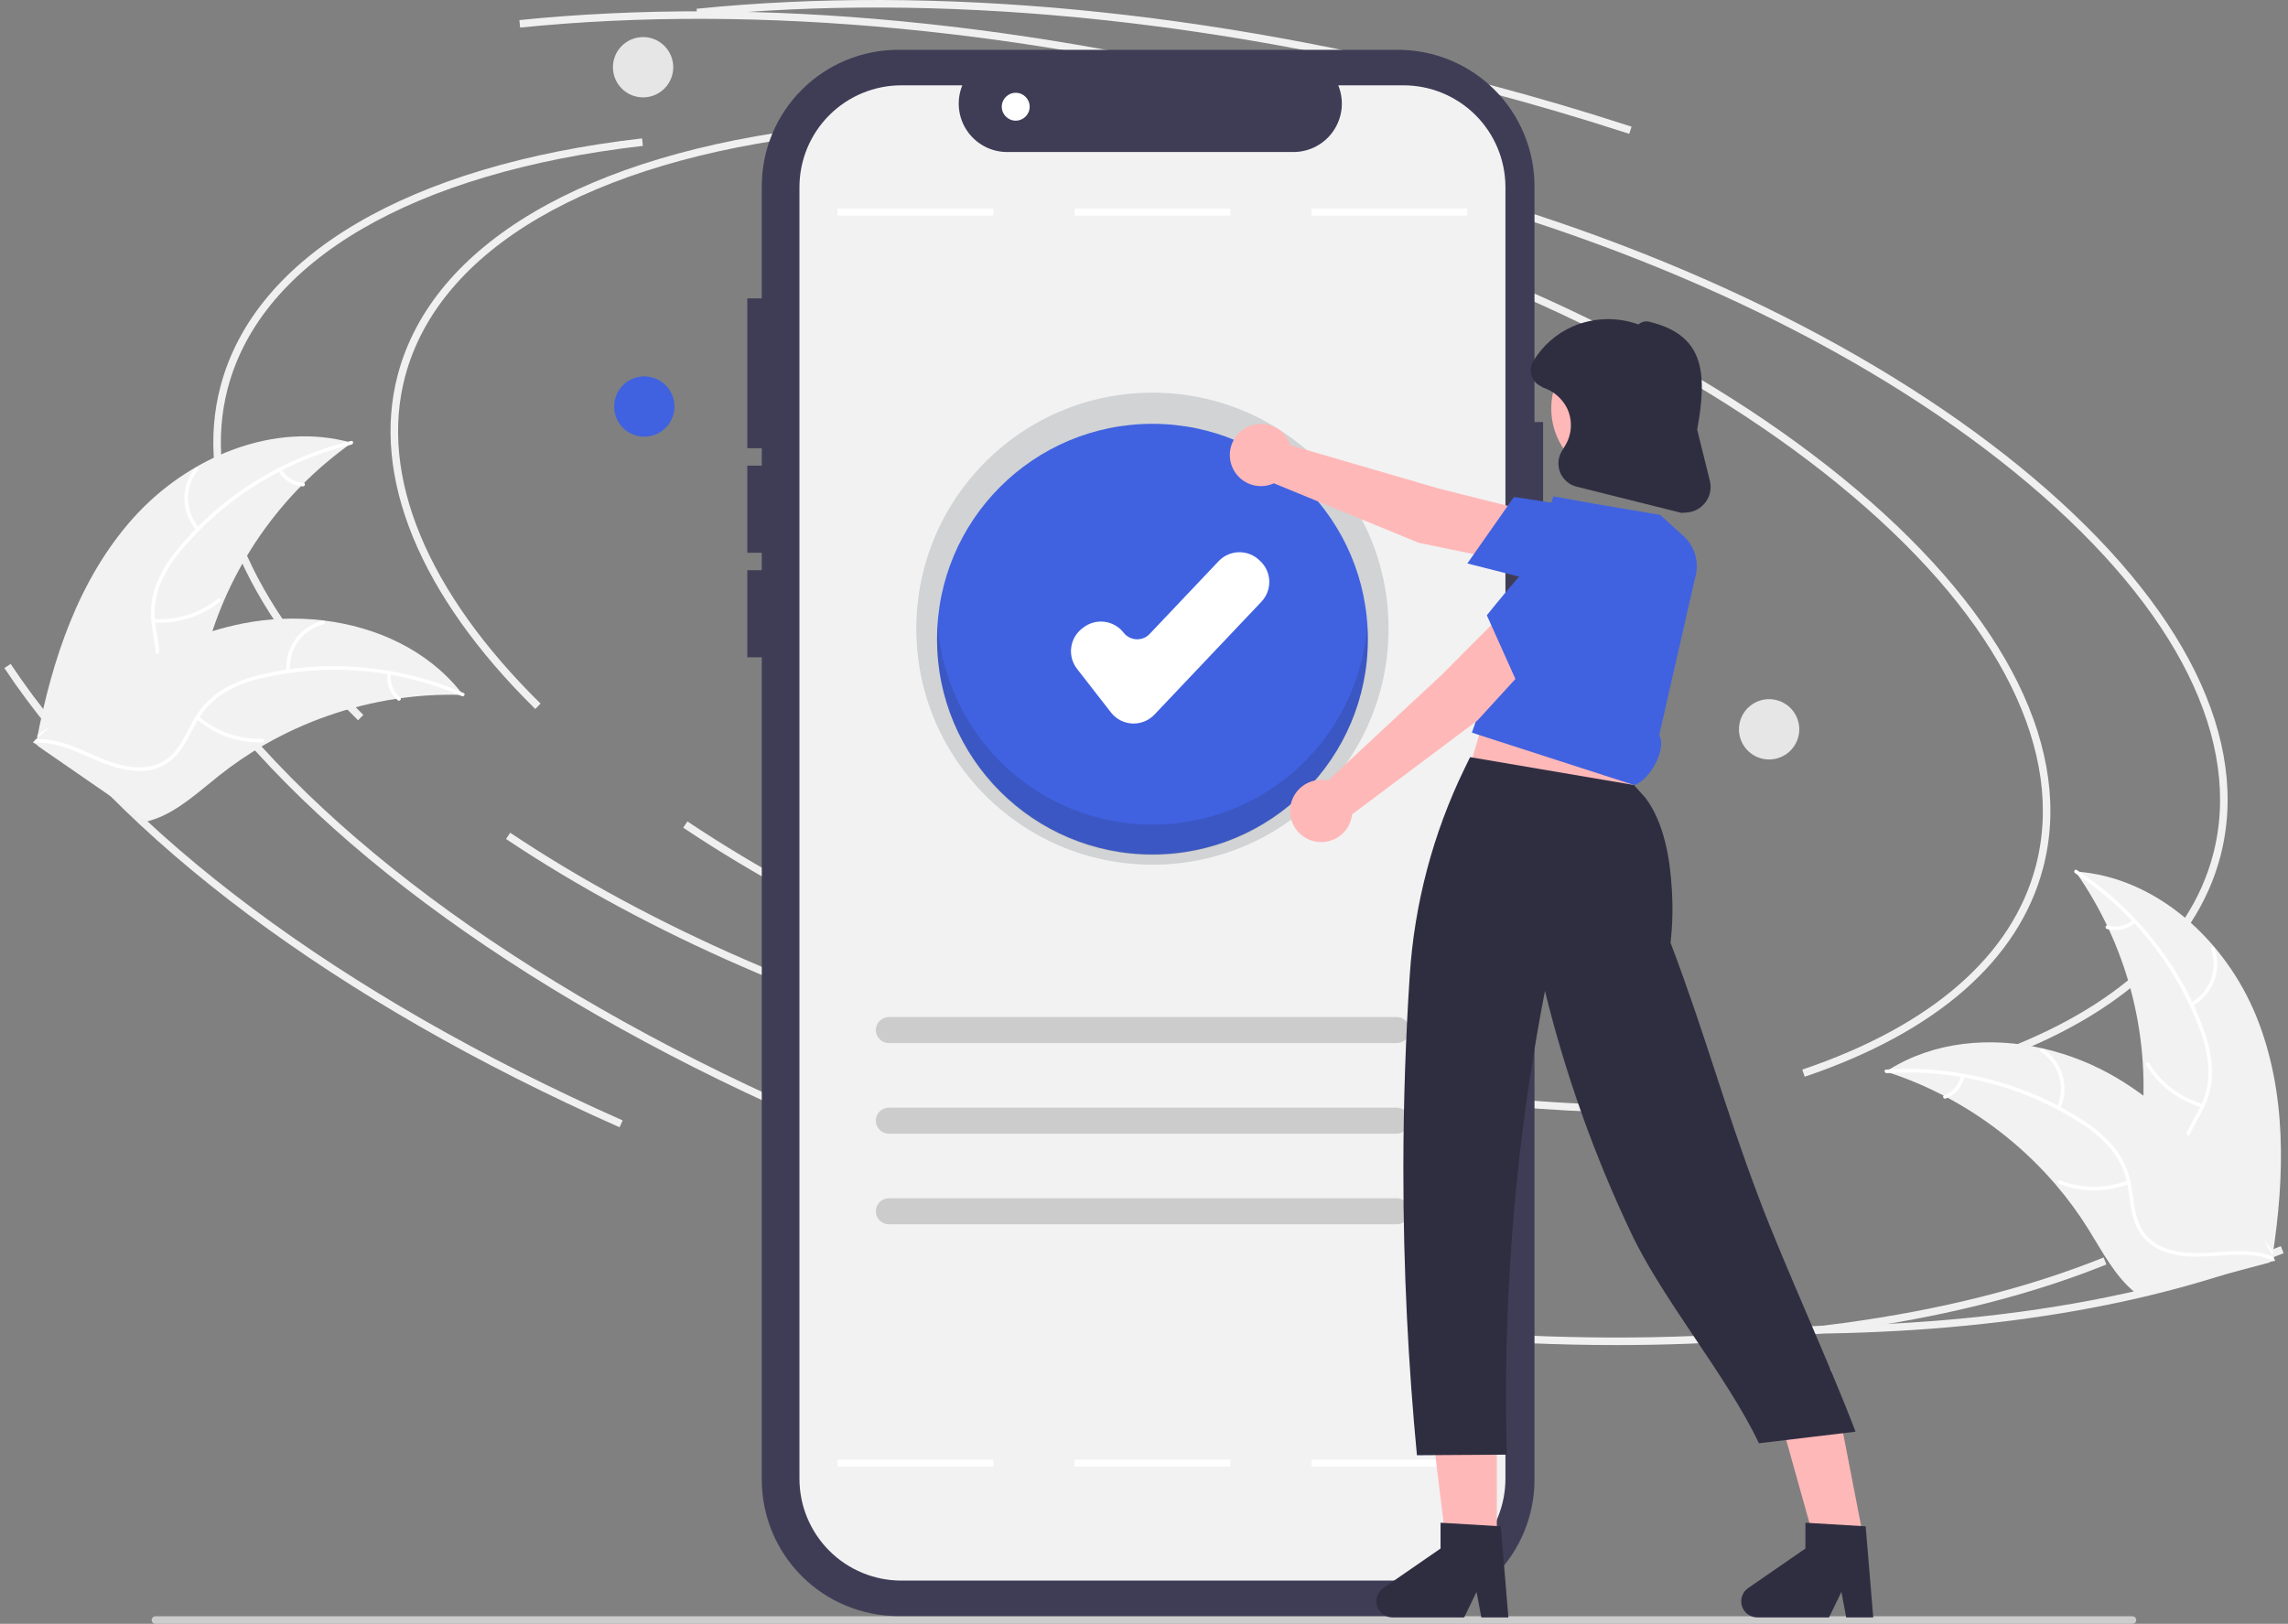 <svg width="262" height="186" viewBox="0 0 262 186" fill="none" xmlns="http://www.w3.org/2000/svg">
<rect x="0" y="0" width="262" height="186" fill="#808080" stroke="none"/>
<g clip-path="url(#clip0_1393_90998)">
<path d="M17.799 186H244.188C244.303 186 244.413 185.954 244.494 185.873C244.575 185.792 244.621 185.682 244.621 185.567C244.621 185.453 244.575 185.343 244.494 185.261C244.413 185.18 244.303 185.135 244.188 185.135H17.799C17.684 185.135 17.574 185.18 17.493 185.261C17.412 185.343 17.366 185.453 17.366 185.567C17.366 185.682 17.412 185.792 17.493 185.873C17.574 185.954 17.684 186 17.799 186Z" fill="#CCCCCC"/>
<path d="M61.295 81.209C48.055 68.177 42.463 54.581 45.549 42.927C49.509 27.971 67.101 17.63 93.815 14.556L93.914 15.414C67.572 18.445 50.248 28.554 46.383 43.148C43.38 54.49 48.891 67.789 61.901 80.594L61.295 81.209Z" fill="#F0F0F0"/>
<path d="M189.039 127.469C172.515 127.469 154.558 125.014 136.722 120.293C114.665 114.454 94.442 105.642 78.237 94.807L78.717 94.09C94.843 104.872 114.977 113.644 136.943 119.458C156.793 124.712 176.792 127.147 194.77 126.504L194.801 127.367C192.902 127.435 190.982 127.469 189.039 127.469Z" fill="#F0F0F0"/>
<path d="M226.948 122.04L226.672 121.222C241.451 116.226 250.694 108.177 253.403 97.947C256.847 84.941 249.366 69.848 232.338 55.449C215.223 40.977 190.543 28.968 162.844 21.637L163.065 20.802C190.885 28.166 215.685 40.236 232.895 54.79C250.192 69.416 257.772 84.821 254.238 98.167C251.452 108.692 242.015 116.946 226.948 122.04Z" fill="#F0F0F0"/>
<path d="M91.244 127.83C58.775 113.431 33.755 94.751 20.793 75.23L21.512 74.752C34.384 94.138 59.273 112.708 91.594 127.041L91.244 127.83Z" fill="#F0F0F0"/>
<path d="M205.404 152.775C202.055 152.775 198.649 152.7 195.186 152.55L195.223 151.688C221.07 152.807 243.875 149.714 261.177 142.742L261.5 143.543C246.407 149.624 227.169 152.775 205.404 152.775Z" fill="#F0F0F0"/>
<path d="M186.565 15.33C181.198 13.583 175.678 11.956 170.158 10.495C138.392 2.086 107.166 -0.899 79.853 1.863L79.767 1.004C107.181 -1.767 138.514 1.225 170.379 9.66C175.915 11.125 181.45 12.757 186.832 14.509L186.565 15.33Z" fill="#F0F0F0"/>
<path d="M41.002 82.504C27.762 69.472 22.17 55.876 25.256 44.222C29.216 29.266 46.808 18.925 73.522 15.851L73.621 16.709C47.279 19.74 29.955 29.849 26.09 44.443C23.087 55.785 28.598 69.084 41.608 81.889L41.002 82.504Z" fill="#F0F0F0"/>
<path d="M168.746 128.764C152.222 128.764 134.265 126.309 116.429 121.587C94.372 115.749 74.148 106.936 57.944 96.102L58.424 95.385C74.55 106.166 94.684 114.939 116.65 120.753C136.5 126.007 156.499 128.442 174.477 127.799L174.508 128.662C172.609 128.73 170.689 128.764 168.746 128.764Z" fill="#F0F0F0"/>
<path d="M206.655 123.334L206.379 122.517C221.158 117.52 230.401 109.472 233.11 99.241C236.554 86.236 229.073 71.143 212.045 56.744C194.93 42.272 170.25 30.263 142.551 22.931L142.772 22.097C170.592 29.461 195.392 41.531 212.602 56.085C229.899 70.711 237.479 86.116 233.945 99.462C231.159 109.987 221.722 118.241 206.655 123.334Z" fill="#F0F0F0"/>
<path d="M70.951 129.125C38.482 114.726 13.462 96.046 0.5 76.525L1.219 76.047C14.091 95.433 38.98 114.003 71.301 128.336L70.951 129.125Z" fill="#F0F0F0"/>
<path d="M185.111 154.069C181.762 154.069 178.356 153.995 174.893 153.845L174.93 152.983C200.777 154.101 223.582 151.009 240.884 144.037L241.207 144.838C226.114 150.919 206.876 154.069 185.111 154.069Z" fill="#F0F0F0"/>
<path d="M166.273 16.625C160.906 14.877 155.386 13.251 149.866 11.79C118.1 3.381 86.874 0.396 59.562 3.158L59.475 2.299C86.888 -0.472 118.222 2.52 150.087 10.955C155.623 12.42 161.158 14.052 166.54 15.804L166.273 16.625Z" fill="#F0F0F0"/>
<path d="M15.218 59.379C21.423 52.422 31.322 48.182 40.292 50.721C32.017 56.576 26.079 65.17 23.531 74.981C22.562 78.768 21.878 83.081 18.728 85.397C16.768 86.838 14.171 87.182 11.76 86.854C9.35 86.526 7.07 85.588 4.822 84.66L4.217 84.712C5.956 75.555 9.013 66.335 15.218 59.379Z" fill="#F2F2F2"/>
<path d="M40.265 50.914C32.765 52.73 26.028 56.862 21.011 62.724C19.908 63.967 19.008 65.376 18.345 66.899C17.746 68.403 17.561 70.04 17.809 71.64C18.011 73.137 18.39 74.644 18.224 76.163C18.128 76.94 17.869 77.687 17.463 78.356C17.057 79.025 16.515 79.601 15.871 80.046C14.296 81.196 12.401 81.712 10.531 82.152C8.454 82.64 6.29 83.114 4.597 84.494C4.392 84.661 4.144 84.333 4.349 84.166C7.294 81.766 11.387 82.074 14.646 80.33C16.166 79.516 17.451 78.24 17.763 76.488C18.036 74.956 17.646 73.401 17.429 71.888C17.164 70.33 17.284 68.732 17.78 67.232C18.364 65.68 19.208 64.239 20.275 62.971C22.633 60.076 25.432 57.57 28.568 55.545C32.135 53.214 36.075 51.51 40.216 50.506C40.472 50.444 40.519 50.853 40.265 50.914H40.265Z" fill="white"/>
<path d="M22.515 60.741C21.646 59.766 21.152 58.513 21.121 57.207C21.09 55.901 21.524 54.627 22.346 53.611C22.513 53.407 22.839 53.657 22.672 53.862C21.905 54.806 21.5 55.993 21.532 57.209C21.563 58.425 22.028 59.59 22.843 60.493C23.02 60.69 22.691 60.936 22.515 60.741Z" fill="white"/>
<path d="M17.608 70.895C20.273 71.072 22.907 70.238 24.984 68.559C25.19 68.393 25.437 68.721 25.232 68.887C23.067 70.63 20.324 71.492 17.552 71.302C17.287 71.283 17.345 70.876 17.608 70.895Z" fill="white"/>
<path d="M32.228 53.75C32.486 54.197 32.851 54.574 33.29 54.845C33.729 55.117 34.229 55.275 34.744 55.306C35.009 55.321 34.95 55.728 34.688 55.713C34.118 55.676 33.567 55.501 33.081 55.202C32.595 54.903 32.19 54.489 31.9 53.998C31.869 53.954 31.856 53.9 31.863 53.846C31.871 53.793 31.898 53.744 31.94 53.71C31.984 53.678 32.038 53.663 32.092 53.671C32.146 53.678 32.195 53.707 32.228 53.75L32.228 53.75Z" fill="white"/>
<path d="M53.026 79.599C52.861 79.594 52.695 79.59 52.528 79.588C50.305 79.537 48.081 79.667 45.879 79.976C45.708 79.997 45.535 80.021 45.366 80.047C40.068 80.849 34.965 82.626 30.316 85.29C28.467 86.352 26.702 87.553 25.035 88.882C22.733 90.719 20.384 92.893 17.689 93.834C17.409 93.935 17.123 94.019 16.833 94.085L4.328 85.447C4.309 85.413 4.289 85.382 4.27 85.347L3.755 85.025C3.836 84.951 3.922 84.875 4.003 84.801C4.05 84.757 4.1 84.716 4.146 84.672C4.179 84.644 4.211 84.616 4.238 84.588C4.249 84.579 4.26 84.569 4.269 84.563C4.296 84.535 4.324 84.513 4.35 84.488C4.828 84.064 5.31 83.643 5.796 83.224C5.798 83.221 5.798 83.221 5.803 83.22C9.476 79.995 13.518 77.216 17.845 74.943C17.975 74.877 18.107 74.808 18.243 74.746C20.196 73.766 22.227 72.947 24.314 72.298C25.458 71.946 26.619 71.652 27.792 71.418C30.826 70.818 33.935 70.699 37.006 71.065C43.127 71.795 48.946 74.475 52.74 79.233C52.837 79.355 52.931 79.475 53.026 79.599Z" fill="#F2F2F2"/>
<path d="M52.888 79.738C45.807 76.672 37.94 75.916 30.404 77.576C28.775 77.905 27.209 78.488 25.762 79.305C24.378 80.145 23.244 81.341 22.479 82.768C21.739 84.084 21.134 85.516 20.087 86.63C19.542 87.192 18.885 87.632 18.158 87.922C17.432 88.212 16.652 88.346 15.87 88.313C13.919 88.283 12.096 87.554 10.338 86.78C8.386 85.919 6.372 84.995 4.19 85.078C3.925 85.088 3.925 84.677 4.189 84.667C7.986 84.523 11.069 87.233 14.72 87.802C16.424 88.068 18.219 87.822 19.523 86.611C20.663 85.552 21.288 84.076 22.026 82.737C22.753 81.334 23.811 80.13 25.11 79.231C26.511 78.343 28.052 77.701 29.668 77.331C33.294 76.439 37.038 76.123 40.761 76.394C45.013 76.68 49.185 77.69 53.095 79.383C53.337 79.487 53.129 79.842 52.888 79.738H52.888Z" fill="white"/>
<path d="M32.799 76.899C32.692 75.597 33.051 74.299 33.813 73.238C34.574 72.177 35.689 71.42 36.956 71.104C37.213 71.041 37.323 71.437 37.066 71.501C35.885 71.793 34.847 72.497 34.14 73.487C33.433 74.477 33.103 75.687 33.21 76.899C33.233 77.162 32.822 77.161 32.799 76.899Z" fill="white"/>
<path d="M22.767 82.052C24.788 83.798 27.393 84.717 30.062 84.628C30.327 84.619 30.327 85.029 30.063 85.039C27.285 85.127 24.576 84.164 22.476 82.343C22.276 82.169 22.568 81.879 22.767 82.052Z" fill="white"/>
<path d="M44.763 77.164C44.699 77.677 44.764 78.197 44.951 78.678C45.138 79.159 45.442 79.586 45.835 79.921C46.037 80.092 45.745 80.382 45.545 80.212C45.112 79.84 44.777 79.368 44.569 78.837C44.361 78.305 44.287 77.731 44.352 77.165C44.354 77.111 44.376 77.059 44.414 77.021C44.452 76.983 44.503 76.961 44.557 76.959C44.611 76.959 44.664 76.981 44.702 77.019C44.741 77.058 44.763 77.11 44.763 77.164H44.763Z" fill="white"/>
<path d="M258.365 116.404C254.859 107.767 246.962 100.447 237.66 99.823C243.486 108.119 246.189 118.208 245.291 128.305C244.931 132.198 244.125 136.49 246.314 139.729C247.675 141.745 250.006 142.942 252.386 143.443C254.767 143.944 257.229 143.827 259.659 143.708L260.211 143.961C261.651 134.751 261.871 125.041 258.365 116.404Z" fill="#F2F2F2"/>
<path d="M237.621 100.015C244.074 104.246 249.03 110.401 251.785 117.608C252.405 119.149 252.779 120.778 252.892 122.436C252.951 124.054 252.574 125.658 251.803 127.081C251.11 128.423 250.246 129.715 249.891 131.202C249.721 131.966 249.714 132.757 249.872 133.523C250.029 134.29 250.346 135.014 250.803 135.65C251.9 137.262 253.511 138.385 255.124 139.427C256.916 140.585 258.795 141.759 259.926 143.628C260.063 143.854 260.406 143.628 260.269 143.402C258.302 140.152 254.344 139.066 251.861 136.329C250.703 135.052 249.922 133.418 250.217 131.663C250.475 130.128 251.365 128.795 252.078 127.442C252.851 126.065 253.275 124.519 253.313 122.94C253.284 121.282 252.974 119.641 252.395 118.087C251.147 114.569 249.353 111.268 247.08 108.307C244.504 104.913 241.367 101.984 237.804 99.647C237.583 99.503 237.401 99.872 237.621 100.015V100.015Z" fill="white"/>
<path d="M251.035 115.235C252.182 114.609 253.068 113.596 253.536 112.376C254.005 111.157 254.024 109.81 253.591 108.578C253.503 108.329 253.112 108.454 253.2 108.704C253.605 109.851 253.587 111.105 253.149 112.24C252.71 113.374 251.881 114.315 250.81 114.892C250.577 115.018 250.804 115.36 251.035 115.235Z" fill="white"/>
<path d="M252.244 126.448C249.675 125.719 247.475 124.048 246.082 121.769C245.945 121.544 245.601 121.769 245.739 121.995C247.192 124.364 249.486 126.097 252.161 126.85C252.416 126.921 252.498 126.519 252.244 126.448Z" fill="white"/>
<path d="M244.238 105.387C243.845 105.722 243.375 105.953 242.87 106.062C242.365 106.17 241.841 106.151 241.345 106.007C241.091 105.932 241.009 106.335 241.262 106.409C241.81 106.566 242.389 106.586 242.947 106.468C243.505 106.349 244.026 106.096 244.463 105.73C244.507 105.699 244.538 105.653 244.549 105.6C244.56 105.547 244.551 105.492 244.522 105.446C244.492 105.401 244.446 105.369 244.392 105.358C244.339 105.347 244.284 105.357 244.238 105.387H244.238Z" fill="white"/>
<path d="M215.96 122.743C216.117 122.794 216.275 122.845 216.433 122.9C218.544 123.599 220.595 124.468 222.565 125.5C222.719 125.577 222.873 125.658 223.024 125.739C227.744 128.274 231.953 131.664 235.436 135.735C236.82 137.356 238.079 139.08 239.202 140.893C240.753 143.396 242.235 146.233 244.456 148.025C244.686 148.214 244.927 148.389 245.178 148.549L259.86 144.615C259.889 144.59 259.918 144.567 259.948 144.542L260.541 144.411C260.489 144.314 260.434 144.214 260.383 144.116C260.353 144.06 260.32 144.004 260.291 143.947C260.27 143.91 260.249 143.872 260.233 143.837C260.226 143.825 260.219 143.812 260.213 143.803C260.196 143.768 260.177 143.737 260.161 143.705C259.853 143.145 259.541 142.587 259.224 142.029C259.223 142.026 259.223 142.026 259.219 142.023C256.844 137.751 253.971 133.776 250.659 130.18C250.559 130.074 250.458 129.965 250.351 129.861C248.841 128.282 247.204 126.828 245.456 125.515C244.497 124.799 243.502 124.133 242.476 123.518C239.821 121.933 236.932 120.776 233.917 120.089C227.907 118.72 221.525 119.288 216.353 122.494C216.22 122.576 216.091 122.657 215.96 122.743Z" fill="#F2F2F2"/>
<path d="M216.043 122.92C223.743 122.413 231.407 124.345 237.946 128.441C239.37 129.297 240.649 130.373 241.738 131.628C242.758 132.885 243.424 134.392 243.665 135.993C243.92 137.482 244.008 139.034 244.62 140.434C244.944 141.146 245.415 141.782 246.002 142.299C246.589 142.817 247.279 143.205 248.026 143.437C249.873 144.064 251.835 143.99 253.751 143.851C255.879 143.697 258.086 143.504 260.114 144.315C260.36 144.413 260.498 144.026 260.253 143.928C256.725 142.516 252.911 144.033 249.28 143.342C247.586 143.02 245.979 142.185 245.157 140.606C244.439 139.225 244.347 137.625 244.102 136.116C243.89 134.551 243.297 133.061 242.376 131.778C241.355 130.471 240.12 129.348 238.722 128.456C235.607 126.398 232.187 124.842 228.589 123.846C224.489 122.686 220.22 122.236 215.968 122.516C215.705 122.533 215.782 122.937 216.043 122.92V122.92Z" fill="white"/>
<path d="M235.919 126.998C236.457 125.808 236.555 124.465 236.194 123.209C235.834 121.953 235.039 120.867 233.951 120.143C233.73 119.998 233.493 120.334 233.714 120.479C234.729 121.151 235.469 122.164 235.802 123.334C236.136 124.504 236.04 125.754 235.532 126.859C235.422 127.1 235.809 127.237 235.919 126.998L235.919 126.998Z" fill="white"/>
<path d="M243.635 135.222C241.145 136.187 238.382 136.178 235.898 135.196C235.652 135.099 235.514 135.486 235.76 135.583C238.347 136.599 241.222 136.603 243.811 135.594C244.058 135.497 243.881 135.126 243.635 135.222V135.222Z" fill="white"/>
<path d="M224.561 123.227C224.449 123.731 224.213 124.199 223.875 124.589C223.537 124.979 223.107 125.28 222.624 125.463C222.376 125.556 222.554 125.927 222.8 125.834C223.332 125.629 223.806 125.297 224.181 124.867C224.555 124.436 224.818 123.921 224.948 123.365C224.964 123.314 224.961 123.258 224.938 123.209C224.914 123.161 224.874 123.122 224.824 123.103C224.772 123.084 224.716 123.087 224.667 123.111C224.617 123.134 224.579 123.176 224.561 123.227V123.227Z" fill="white"/>
<path d="M73.779 50.02C75.687 50.02 77.233 48.473 77.233 46.566C77.233 44.658 75.687 43.112 73.779 43.112C71.872 43.112 70.325 44.658 70.325 46.566C70.325 48.473 71.872 50.02 73.779 50.02Z" fill="#4062E1"/>
<path d="M205.991 84.092C206.297 82.209 205.018 80.435 203.135 80.13C201.252 79.824 199.478 81.103 199.172 82.986C198.867 84.868 200.146 86.642 202.029 86.948C203.912 87.253 205.686 85.975 205.991 84.092Z" fill="#E6E6E6"/>
<path d="M73.64 11.154C75.547 11.154 77.094 9.608 77.094 7.701C77.094 5.793 75.547 4.247 73.64 4.247C71.732 4.247 70.186 5.793 70.186 7.701C70.186 9.608 71.732 11.154 73.64 11.154Z" fill="#E6E6E6"/>
<path d="M176.702 48.34H175.716V21.336C175.716 17.19 174.069 13.215 171.137 10.284C168.206 7.353 164.23 5.706 160.084 5.706H102.863C100.81 5.706 98.778 6.11 96.881 6.896C94.985 7.681 93.261 8.832 91.81 10.284C90.358 11.735 89.207 13.458 88.421 15.354C87.636 17.251 87.231 19.283 87.231 21.336V169.485C87.231 173.63 88.878 177.606 91.81 180.537C94.741 183.468 98.717 185.115 102.863 185.115H160.084C164.23 185.115 168.206 183.468 171.137 180.537C174.069 177.606 175.716 173.631 175.716 169.485V67.563H176.702V48.34Z" fill="#3F3D56"/>
<path d="M172.388 21.445V169.377C172.388 170.91 172.086 172.427 171.5 173.843C170.914 175.259 170.054 176.546 168.97 177.629C167.887 178.713 166.6 179.573 165.184 180.159C163.768 180.746 162.251 181.048 160.718 181.048H103.218C100.122 181.048 97.153 179.819 94.964 177.631C92.775 175.442 91.545 172.474 91.545 169.378V21.445C91.545 19.912 91.847 18.394 92.433 16.978C93.02 15.562 93.879 14.276 94.963 13.192C96.047 12.108 97.334 11.249 98.75 10.662C100.166 10.075 101.684 9.774 103.216 9.773H110.196C109.852 10.615 109.721 11.529 109.813 12.434C109.906 13.338 110.22 14.206 110.727 14.961C111.234 15.716 111.919 16.334 112.722 16.762C113.525 17.189 114.42 17.413 115.33 17.413H148.112C149.021 17.413 149.916 17.188 150.719 16.761C151.521 16.333 152.206 15.714 152.713 14.96C153.22 14.205 153.534 13.338 153.627 12.433C153.72 11.529 153.589 10.615 153.246 9.773H160.715C162.248 9.773 163.766 10.075 165.182 10.662C166.598 11.248 167.885 12.108 168.969 13.191C170.053 14.275 170.912 15.561 171.499 16.977C172.086 18.393 172.388 19.911 172.388 21.443L172.388 21.445Z" fill="#F2F2F2"/>
<path d="M113.738 23.895H95.901V24.693H113.738V23.895Z" fill="white"/>
<path d="M140.885 23.895H123.048V24.693H140.885V23.895Z" fill="white"/>
<path d="M159.93 119.48H101.785C101.589 119.48 101.395 119.442 101.214 119.367C101.033 119.292 100.868 119.182 100.73 119.043C100.591 118.905 100.482 118.741 100.407 118.56C100.332 118.379 100.293 118.185 100.293 117.989C100.293 117.793 100.332 117.599 100.407 117.418C100.482 117.237 100.591 117.072 100.73 116.934C100.868 116.795 101.033 116.686 101.214 116.611C101.395 116.536 101.589 116.497 101.785 116.497H159.93C160.125 116.497 160.319 116.536 160.5 116.611C160.681 116.686 160.846 116.795 160.984 116.934C161.123 117.072 161.233 117.237 161.308 117.418C161.383 117.599 161.421 117.793 161.421 117.989C161.421 118.185 161.383 118.379 161.308 118.56C161.233 118.741 161.123 118.905 160.984 119.043C160.846 119.182 160.681 119.292 160.5 119.367C160.319 119.442 160.125 119.48 159.93 119.48Z" fill="#CCCCCC"/>
<path d="M159.93 129.858H101.785C101.389 129.858 101.01 129.701 100.73 129.421C100.45 129.142 100.293 128.762 100.293 128.367C100.293 127.971 100.45 127.592 100.73 127.312C101.01 127.032 101.389 126.875 101.785 126.875H159.93C160.325 126.875 160.705 127.032 160.984 127.312C161.264 127.592 161.421 127.971 161.421 128.367C161.421 128.762 161.264 129.142 160.984 129.421C160.705 129.701 160.325 129.858 159.93 129.858Z" fill="#CCCCCC"/>
<path d="M159.93 140.236H101.785C101.389 140.236 101.01 140.079 100.73 139.799C100.45 139.52 100.293 139.14 100.293 138.745C100.293 138.349 100.45 137.97 100.73 137.69C101.01 137.41 101.389 137.253 101.785 137.253H159.93C160.325 137.253 160.705 137.41 160.984 137.69C161.264 137.97 161.421 138.349 161.421 138.745C161.421 139.14 161.264 139.52 160.984 139.799C160.705 140.079 160.325 140.236 159.93 140.236Z" fill="#CCCCCC"/>
<path d="M168.03 23.895H150.193V24.693H168.03V23.895Z" fill="white"/>
<path d="M113.738 167.188H95.901V167.987H113.738V167.188Z" fill="white"/>
<path d="M140.885 167.188H123.048V167.987H140.885V167.188Z" fill="white"/>
<path d="M168.03 167.188H150.193V167.987H168.03V167.188Z" fill="white"/>
<path d="M131.966 99.046C146.899 99.046 159.004 86.943 159.004 72.012C159.004 57.082 146.899 44.978 131.966 44.978C117.034 44.978 104.929 57.082 104.929 72.012C104.929 86.943 117.034 99.046 131.966 99.046Z" fill="#D1D3D4"/>
<path d="M131.966 97.873C145.589 97.873 156.633 86.831 156.633 73.21C156.633 59.589 145.589 48.547 131.966 48.547C118.343 48.547 107.3 59.589 107.3 73.21C107.3 86.831 118.343 97.873 131.966 97.873Z" fill="#4062E1"/>
<path d="M129.813 82.876C129.759 82.876 129.706 82.875 129.652 82.873C129.179 82.85 128.716 82.725 128.296 82.506C127.876 82.288 127.507 81.981 127.217 81.607L123.329 76.61C122.795 75.922 122.555 75.049 122.663 74.184C122.771 73.319 123.218 72.533 123.905 71.997L124.045 71.888C124.734 71.354 125.606 71.114 126.471 71.222C127.337 71.33 128.124 71.776 128.66 72.464C128.835 72.688 129.056 72.873 129.308 73.004C129.56 73.135 129.838 73.21 130.122 73.224C130.406 73.24 130.691 73.194 130.955 73.088C131.22 72.982 131.457 72.819 131.651 72.61L139.545 64.279C140.145 63.647 140.971 63.279 141.843 63.255C142.714 63.231 143.559 63.554 144.193 64.153L144.321 64.274C144.954 64.874 145.322 65.701 145.346 66.572C145.369 67.444 145.046 68.289 144.448 68.922L132.199 81.85C131.892 82.174 131.522 82.433 131.112 82.609C130.701 82.786 130.259 82.877 129.813 82.876Z" fill="white"/>
<path d="M88.766 34.178H85.572V51.341H88.766V34.178Z" fill="#3F3D56"/>
<path d="M88.766 53.337H85.572V63.316H88.766V53.337Z" fill="#3F3D56"/>
<path d="M88.766 65.311H85.572V75.29H88.766V65.311Z" fill="#3F3D56"/>
<path d="M116.311 13.821C117.193 13.821 117.908 13.106 117.908 12.225C117.908 11.343 117.193 10.628 116.311 10.628C115.429 10.628 114.714 11.343 114.714 12.225C114.714 13.106 115.429 13.821 116.311 13.821Z" fill="white"/>
<path opacity="0.16" d="M131.966 94.457C125.726 94.457 119.718 92.09 115.153 87.836C110.588 83.581 107.806 77.754 107.367 71.53C107.327 72.104 107.3 72.682 107.3 73.266C107.3 79.807 109.899 86.081 114.524 90.706C119.15 95.331 125.424 97.929 131.966 97.929C138.508 97.929 144.782 95.331 149.408 90.706C154.034 86.081 156.633 79.807 156.633 73.266C156.633 72.682 156.605 72.104 156.565 71.53C156.127 77.754 153.345 83.581 148.78 87.836C144.215 92.09 138.207 94.457 131.966 94.457Z" fill="#231F20"/>
<path d="M166.742 93.111L186.303 93.909L188.698 80.737L171.932 75.549L166.742 93.111Z" fill="#FFB8B8"/>
<path d="M174.135 64.582L174.324 58.359L164.844 55.983L147.775 51.004C147.55 50.319 147.121 49.718 146.546 49.282C145.972 48.846 145.278 48.594 144.557 48.56C143.837 48.527 143.123 48.713 142.51 49.094C141.897 49.475 141.415 50.033 141.126 50.694C140.837 51.355 140.756 52.088 140.893 52.797C141.03 53.505 141.379 54.155 141.894 54.66C142.408 55.166 143.064 55.504 143.775 55.628C144.486 55.753 145.218 55.659 145.874 55.359L162.467 62.179L174.135 64.582Z" fill="#FFB8B8"/>
<path d="M168.026 64.539L173.359 56.934L173.493 56.951C173.576 56.962 181.94 58.081 187.423 59.714C188.039 59.877 188.612 60.173 189.102 60.58C189.592 60.988 189.988 61.497 190.261 62.073C190.653 62.878 190.801 63.78 190.687 64.668C190.574 65.556 190.203 66.391 189.621 67.072C189.029 67.807 188.238 68.356 187.342 68.654C186.445 68.952 185.483 68.985 184.568 68.751L168.026 64.539Z" fill="#4062E1"/>
<path d="M171.404 179.844L165.979 179.843L163.398 158.922L171.405 158.922L171.404 179.844Z" fill="#FFB8B8"/>
<path d="M213.643 177.495L208.28 178.306L202.6 158.005L209.631 156.809L213.643 177.495Z" fill="#FFB8B8"/>
<path d="M187.101 89.919L168.339 86.726L167.671 88.101C164.08 95.511 161.96 103.546 161.428 111.762C160.975 118.699 160.708 126.024 160.699 133.704C160.686 145.602 161.293 156.643 162.253 166.689L172.551 166.624C172.253 155.958 172.658 145.284 173.763 134.672C174.551 127.104 175.647 120.035 176.914 113.512C179.265 123.088 182.583 132.4 186.816 141.305C190.415 148.914 197.817 157.71 201.415 165.319C205.103 164.876 208.79 164.434 212.478 163.992C209.572 156.308 204.388 145.087 201.482 137.403C197.327 126.417 195.45 118.968 191.295 107.981C191.532 105.916 191.578 103.834 191.433 101.76C191.24 98.303 190.521 94.156 188.419 91.39L187.101 89.919Z" fill="#2F2E41"/>
<path d="M190 84.192C190.937 85.943 188.711 89.571 187.101 89.918L168.547 83.921L177.889 56.853L182.59 57.708L190.107 58.974L192.774 61.398C193.445 62.008 193.925 62.801 194.154 63.679C194.384 64.558 194.353 65.484 194.067 66.345L190 84.192Z" fill="#4062E1"/>
<path d="M177.227 73.731L171.978 70.382L165.082 77.307L152.065 89.416C151.36 89.259 150.625 89.32 149.956 89.59C149.287 89.86 148.715 90.327 148.318 90.928C147.92 91.53 147.714 92.239 147.727 92.96C147.741 93.681 147.973 94.381 148.393 94.968C148.813 95.554 149.401 95.999 150.08 96.245C150.759 96.489 151.496 96.522 152.194 96.34C152.892 96.156 153.518 95.766 153.989 95.219C154.46 94.673 154.754 93.996 154.832 93.279L169.188 82.521L177.227 73.731Z" fill="#FFB8B8"/>
<path d="M174.061 78.955L170.259 70.48L170.342 70.375C170.394 70.309 175.638 63.699 179.848 59.826C180.304 59.38 180.852 59.04 181.453 58.827C182.054 58.615 182.694 58.536 183.329 58.597C184.221 58.673 185.071 59.008 185.776 59.56C186.48 60.112 187.008 60.858 187.295 61.706C187.624 62.591 187.691 63.552 187.487 64.474C187.284 65.396 186.82 66.24 186.15 66.905L174.061 78.955Z" fill="#4062E1"/>
<path d="M185.889 55.044C190.446 55.044 194.141 51.35 194.141 46.794C194.141 42.237 190.446 38.543 185.889 38.543C181.331 38.543 177.637 42.237 177.637 46.794C177.637 51.35 181.331 55.044 185.889 55.044Z" fill="#FFB8B8"/>
<path d="M192.553 58.75L192.521 58.742L180.529 55.743C180.114 55.639 179.728 55.439 179.404 55.16C179.08 54.88 178.825 54.528 178.662 54.132C178.498 53.737 178.429 53.308 178.461 52.881C178.493 52.454 178.624 52.04 178.844 51.673L179.241 51.014C179.627 50.371 179.847 49.641 179.879 48.891C179.911 48.141 179.755 47.394 179.425 46.72C178.857 45.619 177.879 44.785 176.703 44.396L176.663 44.377L176.411 44.22C176.164 44.103 175.943 43.936 175.764 43.729C175.585 43.522 175.451 43.28 175.371 43.018C175.288 42.747 175.263 42.462 175.297 42.18C175.331 41.898 175.424 41.627 175.57 41.384C176.628 39.613 178.213 38.217 180.102 37.389C182.489 36.361 185.178 36.28 187.623 37.163C187.786 37.013 187.983 36.906 188.197 36.852C188.412 36.797 188.636 36.797 188.851 36.851C195.061 38.354 195.572 42.522 194.345 49.213L195.797 55.069C195.9 55.482 195.911 55.913 195.831 56.331C195.75 56.75 195.579 57.145 195.33 57.491C195.081 57.837 194.759 58.124 194.388 58.333C194.017 58.542 193.604 58.667 193.18 58.701L192.553 58.75ZM187.556 37.228L187.556 37.229L187.556 37.228ZM187.706 37.192L187.707 37.192L187.706 37.192Z" fill="#2F2E41"/>
<path d="M172.726 185.266H169.63L169.077 182.344L167.662 185.266H159.45C159.057 185.266 158.674 185.141 158.356 184.907C158.039 184.674 157.805 184.346 157.688 183.97C157.571 183.594 157.577 183.191 157.705 182.819C157.834 182.447 158.078 182.126 158.402 181.902L164.959 177.374V174.419L171.856 174.831L172.726 185.266Z" fill="#2F2E41"/>
<path d="M214.507 185.266H211.411L210.859 182.344L209.443 185.266H201.232C200.838 185.266 200.455 185.141 200.138 184.907C199.821 184.674 199.587 184.346 199.469 183.97C199.352 183.594 199.358 183.191 199.487 182.819C199.615 182.447 199.859 182.126 200.183 181.902L206.74 177.374V174.419L213.638 174.831L214.507 185.266Z" fill="#2F2E41"/>
</g>
<defs>
<clipPath id="clip0_1393_90998">
<rect width="261" height="186" fill="white" transform="translate(0.5)"/>
</clipPath>
</defs>
</svg>
